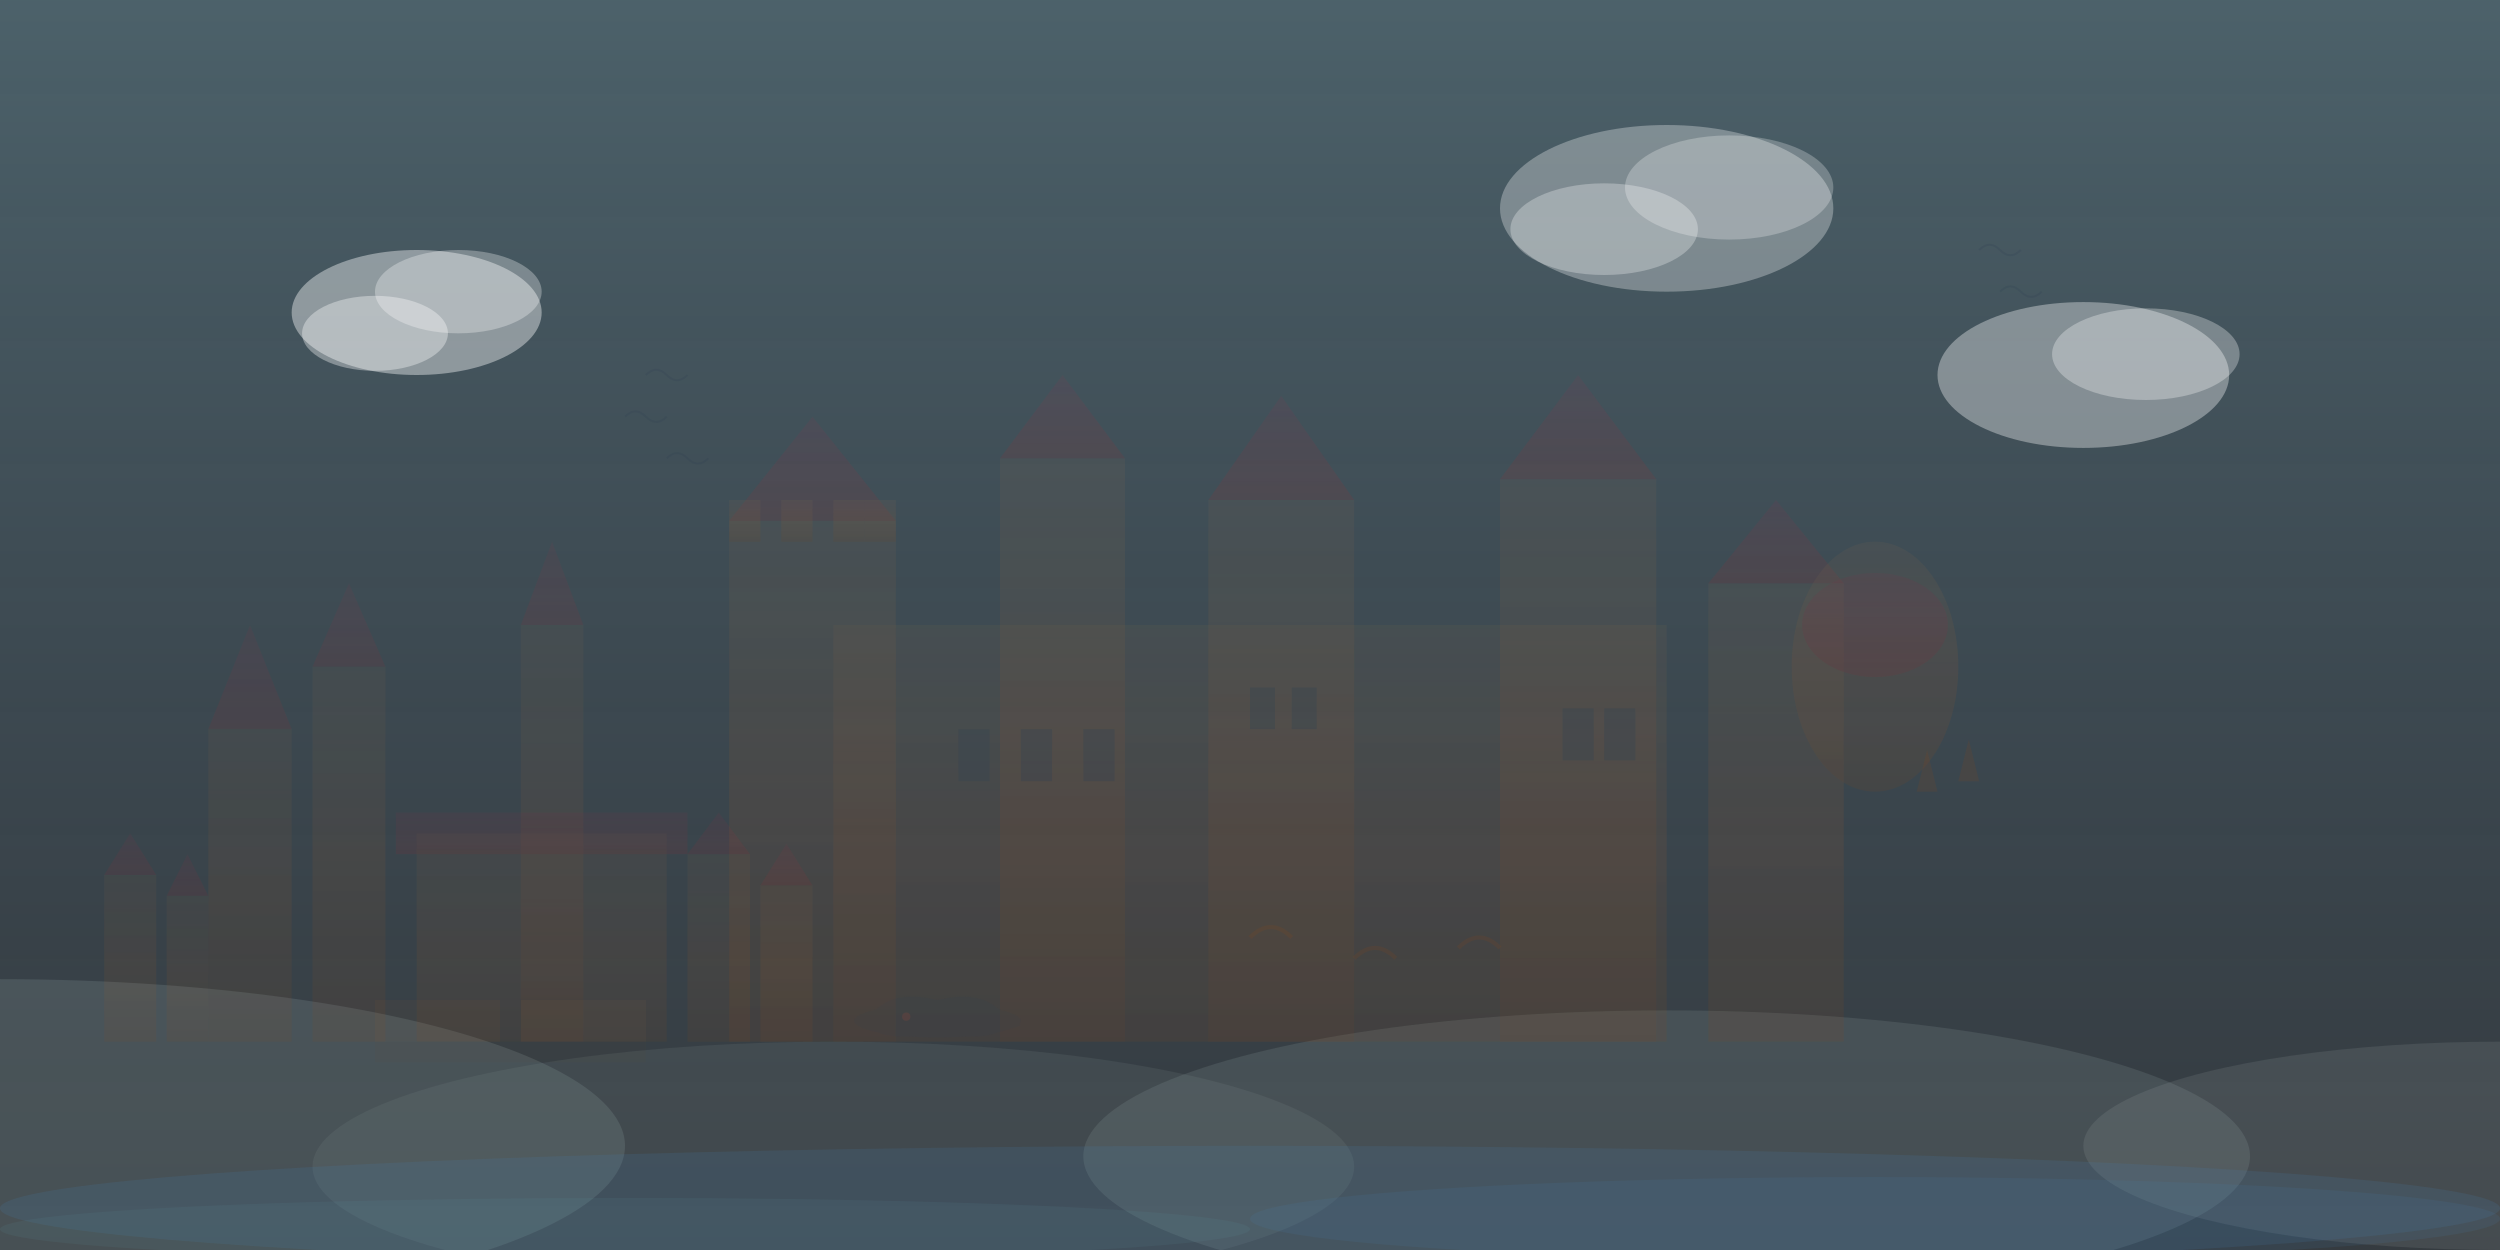 <svg xmlns="http://www.w3.org/2000/svg" viewBox="0 0 1200 600" width="1200" height="600">
  <rect x="0" y="0" width="1200" height="600" fill="#333333" stroke="none"/>
  <defs>
    <linearGradient id="skyGradient" x1="0%" y1="0%" x2="0%" y2="100%">
      <stop offset="0%" style="stop-color:#87CEEB;stop-opacity:0.3" />
      <stop offset="100%" style="stop-color:#4682B4;stop-opacity:0.1" />
    </linearGradient>
    <linearGradient id="castleGradient" x1="0%" y1="100%" x2="0%" y2="0%">
      <stop offset="0%" style="stop-color:#8B4513;stop-opacity:0.4" />
      <stop offset="50%" style="stop-color:#D2691E;stop-opacity:0.3" />
      <stop offset="100%" style="stop-color:#CD853F;stop-opacity:0.2" />
    </linearGradient>
    <linearGradient id="roofGradient" x1="0%" y1="100%" x2="0%" y2="0%">
      <stop offset="0%" style="stop-color:#B22222;stop-opacity:0.4" />
      <stop offset="100%" style="stop-color:#DC143C;stop-opacity:0.2" />
    </linearGradient>
  </defs>
  
  <!-- Sky background -->
  <rect width="1200" height="600" fill="url(#skyGradient)"/>
  
  <!-- Distant hills -->
  <ellipse cx="0" cy="550" rx="300" ry="80" fill="#95A5A6" opacity="0.2"/>
  <ellipse cx="400" cy="560" rx="250" ry="60" fill="#7F8C8D" opacity="0.15"/>
  <ellipse cx="800" cy="555" rx="280" ry="70" fill="#95A5A6" opacity="0.18"/>
  <ellipse cx="1200" cy="550" rx="200" ry="50" fill="#BDC3C7" opacity="0.12"/>
  
  <!-- Wawel Castle silhouette -->
  <g opacity="0.3">
    <!-- Main castle structure -->
    <rect x="400" y="300" width="400" height="200" fill="url(#castleGradient)"/>
    
    <!-- Castle towers -->
    <rect x="350" y="250" width="80" height="250" fill="url(#castleGradient)"/>
    <rect x="480" y="220" width="60" height="280" fill="url(#castleGradient)"/>
    <rect x="580" y="240" width="70" height="260" fill="url(#castleGradient)"/>
    <rect x="720" y="230" width="75" height="270" fill="url(#castleGradient)"/>
    <rect x="820" y="280" width="65" height="220" fill="url(#castleGradient)"/>
    
    <!-- Tower roofs -->
    <polygon points="350,250 390,200 430,250" fill="url(#roofGradient)"/>
    <polygon points="480,220 510,180 540,220" fill="url(#roofGradient)"/>
    <polygon points="580,240 615,190 650,240" fill="url(#roofGradient)"/>
    <polygon points="720,230 757.5,180 795,230" fill="url(#roofGradient)"/>
    <polygon points="820,280 852.5,240 885,280" fill="url(#roofGradient)"/>
    
    <!-- Cathedral dome -->
    <ellipse cx="900" cy="320" rx="40" ry="60" fill="url(#castleGradient)"/>
    <ellipse cx="900" cy="300" rx="35" ry="25" fill="url(#roofGradient)"/>
    
    <!-- Battlements -->
    <rect x="350" y="240" width="15" height="20" fill="url(#castleGradient)"/>
    <rect x="375" y="240" width="15" height="20" fill="url(#castleGradient)"/>
    <rect x="400" y="240" width="15" height="20" fill="url(#castleGradient)"/>
    <rect x="415" y="240" width="15" height="20" fill="url(#castleGradient)"/>
    
    <!-- Windows -->
    <rect x="460" y="350" width="15" height="25" fill="#2C3E50" opacity="0.4"/>
    <rect x="490" y="350" width="15" height="25" fill="#2C3E50" opacity="0.4"/>
    <rect x="520" y="350" width="15" height="25" fill="#2C3E50" opacity="0.4"/>
    <rect x="600" y="330" width="12" height="20" fill="#2C3E50" opacity="0.4"/>
    <rect x="620" y="330" width="12" height="20" fill="#2C3E50" opacity="0.4"/>
    <rect x="750" y="340" width="15" height="25" fill="#2C3E50" opacity="0.4"/>
    <rect x="770" y="340" width="15" height="25" fill="#2C3E50" opacity="0.4"/>
  </g>
  
  <!-- Vistula River -->
  <ellipse cx="600" cy="580" rx="600" ry="30" fill="#4682B4" opacity="0.15"/>
  <ellipse cx="300" cy="590" rx="300" ry="15" fill="#5F9EA0" opacity="0.1"/>
  <ellipse cx="900" cy="585" rx="300" ry="20" fill="#4682B4" opacity="0.12"/>
  
  <!-- Old Town buildings -->
  <g opacity="0.25">
    <!-- St. Mary's Basilica towers -->
    <rect x="100" y="350" width="40" height="150" fill="url(#castleGradient)"/>
    <rect x="150" y="320" width="35" height="180" fill="url(#castleGradient)"/>
    <polygon points="100,350 120,300 140,350" fill="url(#roofGradient)"/>
    <polygon points="150,320 167.5,280 185,320" fill="url(#roofGradient)"/>
    
    <!-- Town Hall Tower -->
    <rect x="250" y="300" width="30" height="200" fill="url(#castleGradient)"/>
    <polygon points="250,300 265,260 280,300" fill="url(#roofGradient)"/>
    
    <!-- Cloth Hall -->
    <rect x="200" y="400" width="120" height="100" fill="url(#castleGradient)"/>
    <rect x="190" y="390" width="140" height="20" fill="url(#roofGradient)"/>
    
    <!-- Various merchant houses -->
    <rect x="50" y="420" width="25" height="80" fill="url(#castleGradient)"/>
    <rect x="80" y="430" width="20" height="70" fill="url(#castleGradient)"/>
    <rect x="330" y="410" width="30" height="90" fill="url(#castleGradient)"/>
    <rect x="365" y="425" width="25" height="75" fill="url(#castleGradient)"/>
    
    <!-- Rooftops -->
    <polygon points="50,420 62.5,400 75,420" fill="url(#roofGradient)"/>
    <polygon points="80,430 90,410 100,430" fill="url(#roofGradient)"/>
    <polygon points="330,410 345,390 360,410" fill="url(#roofGradient)"/>
    <polygon points="365,425 377.5,405 390,425" fill="url(#roofGradient)"/>
  </g>
  
  <!-- Clouds -->
  <ellipse cx="200" cy="150" rx="60" ry="30" fill="white" opacity="0.4"/>
  <ellipse cx="220" cy="140" rx="40" ry="20" fill="white" opacity="0.3"/>
  <ellipse cx="180" cy="160" rx="35" ry="18" fill="white" opacity="0.35"/>
  
  <ellipse cx="800" cy="100" rx="80" ry="40" fill="white" opacity="0.3"/>
  <ellipse cx="830" cy="90" rx="50" ry="25" fill="white" opacity="0.25"/>
  <ellipse cx="770" cy="110" rx="45" ry="22" fill="white" opacity="0.28"/>
  
  <ellipse cx="1000" cy="180" rx="70" ry="35" fill="white" opacity="0.35"/>
  <ellipse cx="1030" cy="170" rx="45" ry="22" fill="white" opacity="0.3"/>
  
  <!-- Flying birds -->
  <g opacity="0.2">
    <path d="M 300 200 Q 305 195 310 200 Q 315 205 320 200" stroke="#2C3E50" stroke-width="1" fill="none"/>
    <path d="M 310 180 Q 315 175 320 180 Q 325 185 330 180" stroke="#2C3E50" stroke-width="1" fill="none"/>
    <path d="M 320 220 Q 325 215 330 220 Q 335 225 340 220" stroke="#2C3E50" stroke-width="1" fill="none"/>
    
    <path d="M 950 120 Q 955 115 960 120 Q 965 125 970 120" stroke="#2C3E50" stroke-width="1" fill="none"/>
    <path d="M 960 140 Q 965 135 970 140 Q 975 145 980 140" stroke="#2C3E50" stroke-width="1" fill="none"/>
  </g>
  
  <!-- Dragon legend silhouette -->
  <g opacity="0.1" transform="translate(450, 480)">
    <ellipse cx="0" cy="10" rx="40" ry="8" fill="#2C3E50"/>
    <path d="M -30 5 Q -20 -5 0 0 Q 20 -5 30 5 Q 35 10 30 15 Q 20 20 0 15 Q -20 20 -30 15 Q -35 10 -30 5" fill="#2C3E50"/>
    <circle cx="-15" cy="8" r="2" fill="#E74C3C"/>
    <path d="M 25 8 Q 35 5 40 12 Q 35 15 30 12" fill="#2C3E50"/>
  </g>
  
  <!-- Decorative Polish architectural elements -->
  <g opacity="0.15">
    <!-- Gothic arches in the distance -->
    <path d="M 600 450 Q 610 440 620 450" stroke="#8B4513" stroke-width="2" fill="none"/>
    <path d="M 650 460 Q 660 450 670 460" stroke="#8B4513" stroke-width="2" fill="none"/>
    <path d="M 700 455 Q 710 445 720 455" stroke="#8B4513" stroke-width="2" fill="none"/>
    
    <!-- Church spires -->
    <polygon points="920,380 925,360 930,380" fill="#8B4513"/>
    <polygon points="940,375 945,355 950,375" fill="#8B4513"/>
    
    <!-- Market square pattern -->
    <rect x="180" y="480" width="60" height="20" fill="#D2691E" opacity="0.3"/>
    <rect x="250" y="480" width="60" height="20" fill="#CD853F" opacity="0.3"/>
    <rect x="180" y="500" width="130" height="10" fill="#8B4513" opacity="0.2"/>
  </g>
</svg>
